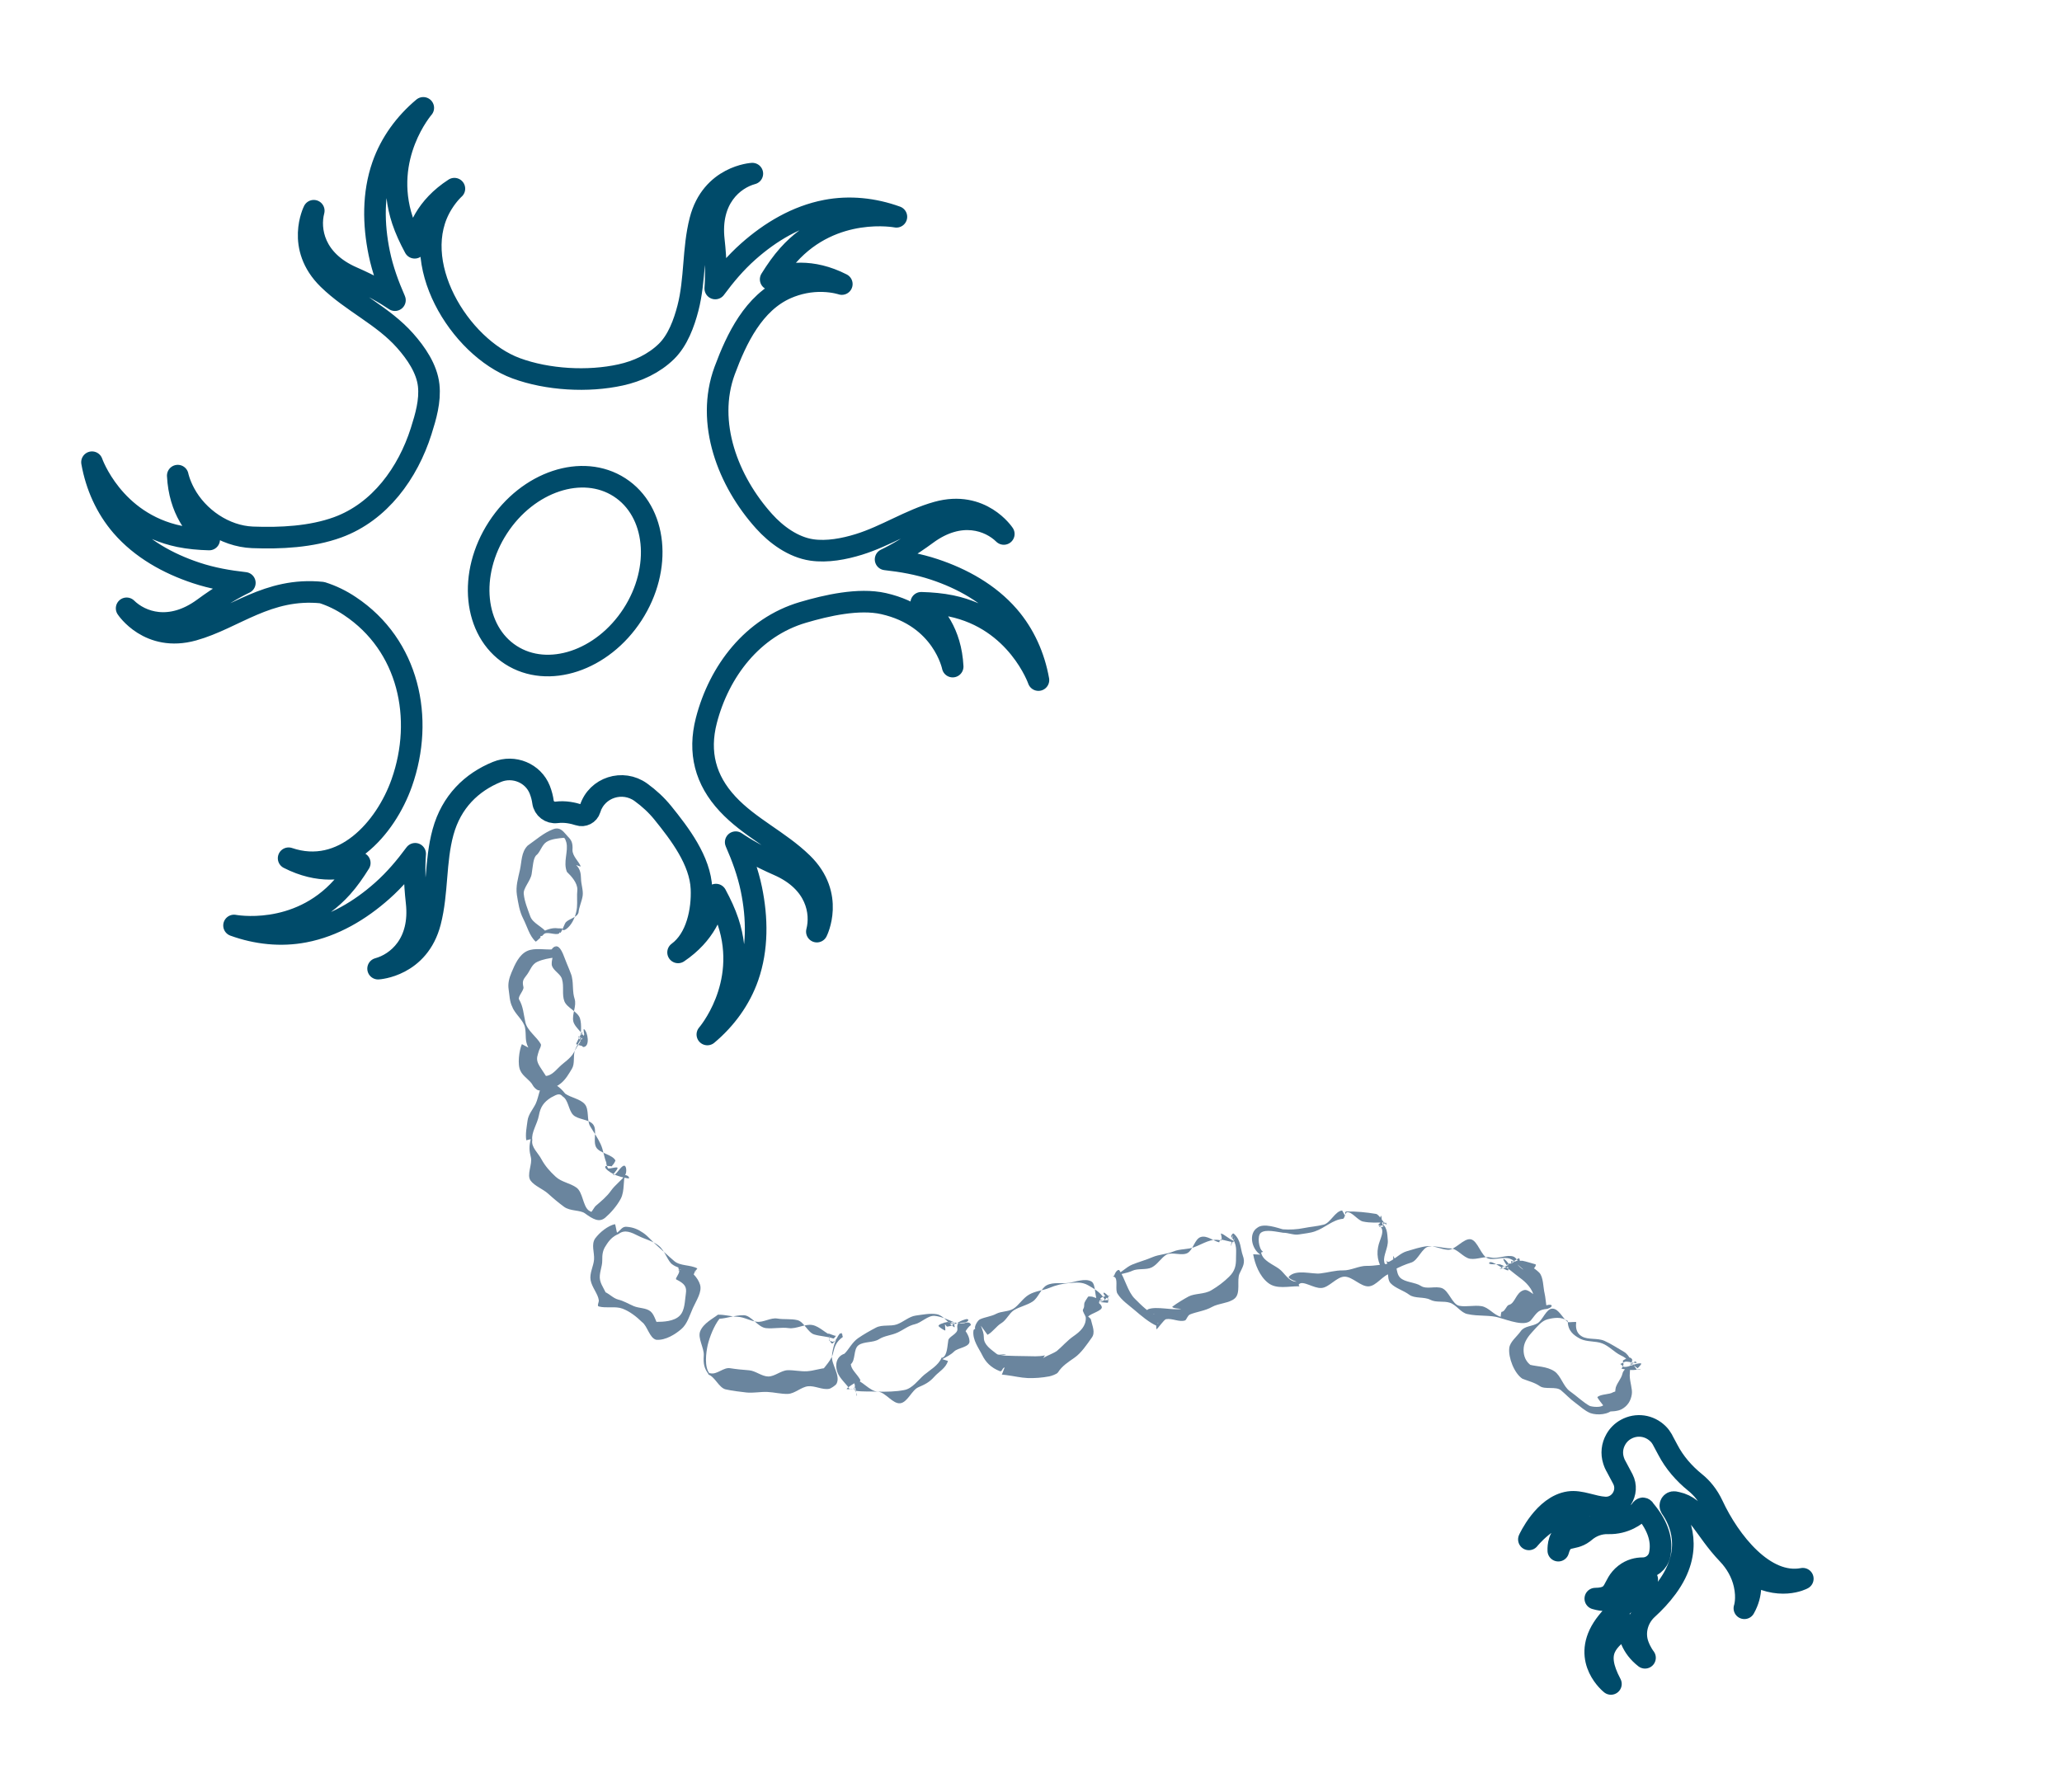 <svg width="191" height="166" viewBox="0 0 191 166" fill="none" xmlns="http://www.w3.org/2000/svg">
<path d="M74.311 79.96C72.194 77.897 69.418 76.66 67.395 74.479C65.333 72.261 64.669 69.711 65.427 66.755C66.611 62.174 69.713 58.112 74.368 56.737C76.567 56.087 79.549 55.406 81.836 55.919C87.337 57.156 88.245 61.756 88.245 61.756C88.082 58.612 86.579 56.806 85.332 55.844C86.303 55.869 87.23 55.956 88.088 56.131C94.247 57.406 96.189 63.005 96.189 63.005C95.801 60.824 94.886 58.762 93.433 57.081C91.622 54.994 89.141 53.613 86.541 52.75C85.037 52.25 83.54 51.994 82.03 51.825C83.02 51.35 84.304 50.613 85.846 49.476C88.959 47.188 91.678 48.188 92.981 49.469C92.981 49.469 90.914 46.314 86.81 47.457C84.279 48.163 82.061 49.663 79.549 50.438C78.196 50.857 76.623 51.157 75.201 50.951C73.478 50.701 71.899 49.544 70.772 48.288C67.445 44.595 65.34 39.177 67.125 34.334C68.222 31.372 69.813 28.041 72.858 26.703C73.917 26.241 75.069 26.01 76.222 26.047C77.287 26.078 77.976 26.316 77.976 26.316C75.17 24.885 72.852 25.278 71.385 25.878C71.899 25.053 72.432 24.291 73.014 23.641C77.2 18.954 83.032 20.085 83.032 20.085C80.946 19.329 78.697 19.085 76.517 19.504C73.798 20.023 71.36 21.479 69.312 23.297C68.128 24.347 67.156 25.51 66.254 26.728C66.336 25.635 66.336 24.16 66.123 22.254C65.69 18.417 67.921 16.567 69.688 16.086C69.688 16.086 65.916 16.292 64.857 20.416C64.174 23.079 64.412 25.878 63.723 28.547C63.36 29.947 62.783 31.521 61.737 32.553C60.584 33.684 59.056 34.39 57.489 34.734C54.469 35.402 50.717 35.19 47.816 34.121C42.522 32.171 37.679 24.172 40.981 18.86C41.544 17.954 42.09 17.479 42.09 17.479C39.446 19.192 38.625 21.391 38.412 22.954C37.948 22.098 37.56 21.254 37.284 20.429C35.311 14.473 39.208 9.993 39.208 9.993C37.51 11.418 36.175 13.236 35.442 15.336C34.534 17.942 34.578 20.779 35.129 23.454C35.449 24.997 35.975 26.422 36.583 27.809C35.674 27.191 34.39 26.453 32.635 25.685C29.089 24.135 28.601 21.291 29.064 19.523C29.064 19.523 27.36 22.885 30.405 25.86C32.592 27.997 35.486 29.253 37.529 31.565C38.537 32.703 39.54 34.152 39.709 35.702C39.865 37.146 39.439 38.596 39.007 39.958C37.785 43.801 35.198 47.42 31.282 48.851C28.832 49.744 25.969 49.882 23.388 49.782C20.794 49.676 18.32 47.963 17.11 45.714C16.603 44.776 16.465 44.064 16.465 44.064C16.628 47.207 18.131 49.013 19.378 49.982C18.407 49.957 17.48 49.869 16.622 49.694C10.463 48.42 8.521 42.82 8.521 42.82C8.909 45.001 9.824 47.063 11.277 48.745C13.088 50.832 15.569 52.213 18.169 53.075C19.673 53.575 21.17 53.831 22.68 54C21.69 54.475 20.406 55.213 18.864 56.35C15.751 58.637 13.032 57.637 11.729 56.356C11.729 56.356 13.796 59.512 17.9 58.368C21.709 57.306 24.791 54.381 29.829 54.9C30.737 55.188 31.602 55.606 32.41 56.15C37.867 59.775 39.32 66.555 37.215 72.523C35.718 76.766 31.771 81.222 26.734 79.51C29.54 80.941 31.858 80.547 33.325 79.947C32.811 80.772 32.278 81.535 31.696 82.184C27.511 86.871 21.678 85.74 21.678 85.74C23.764 86.496 26.013 86.74 28.193 86.322C30.913 85.803 33.35 84.347 35.398 82.528C36.583 81.478 37.554 80.316 38.456 79.097C38.374 80.191 38.374 81.666 38.587 83.572C39.02 87.409 36.789 89.259 35.022 89.74C35.022 89.74 38.794 89.534 39.853 85.409C40.555 82.684 40.291 79.81 41.037 77.091C41.808 74.273 43.687 72.467 46.037 71.511C47.59 70.88 49.389 71.611 50.002 73.173C50.159 73.579 50.253 73.96 50.297 74.298C50.378 74.91 50.949 75.341 51.562 75.26C52.339 75.16 53.085 75.323 53.624 75.498C54.05 75.641 54.513 75.404 54.645 74.973C54.645 74.954 54.657 74.942 54.664 74.923C55.29 72.942 57.684 72.186 59.363 73.398C60.133 73.954 60.816 74.592 61.386 75.292C62.971 77.254 64.863 79.729 64.976 82.328C65.064 84.334 64.544 86.965 62.809 88.234C65.314 86.54 66.104 84.403 66.317 82.878C66.781 83.734 67.169 84.578 67.445 85.403C69.418 91.359 65.521 95.839 65.521 95.839C67.219 94.414 68.554 92.596 69.287 90.496C70.195 87.89 70.151 85.053 69.6 82.378C69.28 80.835 68.754 79.41 68.146 78.022C69.055 78.641 70.339 79.379 72.093 80.147C75.639 81.697 76.128 84.54 75.665 86.309C75.665 86.309 77.375 82.947 74.324 79.972L74.311 79.96ZM47.315 60.675C43.869 58.45 43.336 53.175 46.118 48.888C48.9 44.601 53.95 42.926 57.389 45.151C60.835 47.376 61.367 52.65 58.586 56.937C55.804 61.224 50.754 62.899 47.315 60.675Z" stroke="#004B6A" stroke-width="2" stroke-linecap="round" stroke-linejoin="round"/>
<path d="M52.076 86.009C52.126 86.44 52.665 85.909 52.778 85.759C53.16 85.303 53.392 84.615 53.442 84.078C53.492 83.54 53.417 82.978 53.48 82.434C53.498 81.809 52.941 81.184 52.515 80.778C52.139 79.872 52.671 78.86 52.458 78.035C52.402 77.879 52.352 77.635 52.214 77.616C51.738 77.666 51.061 77.716 50.616 78.004C50.172 78.291 50.034 78.991 49.645 79.26C49.382 79.578 49.363 80.253 49.244 80.984C49.138 81.616 48.43 82.309 48.517 82.834C48.58 83.516 48.887 84.247 49.119 84.897C49.351 85.546 50.228 85.828 50.635 86.396C50.61 86.29 50.096 86.384 50.002 86.453C50.491 86.184 51.105 85.909 51.681 86.003C51.876 86.015 52.07 86.009 52.07 86.009H52.076ZM51.782 86.484C51.425 86.671 50.648 86.253 50.366 86.553C50.234 86.665 50.316 86.69 50.109 86.728C49.94 86.746 50.159 86.971 50.096 86.853C50.096 86.803 49.658 87.265 49.62 87.234C49.044 86.721 48.825 85.809 48.467 85.115C48.11 84.422 48.004 83.672 47.879 82.909C47.759 82.109 47.985 81.385 48.16 80.591C48.336 79.797 48.273 78.954 48.875 78.341C49.627 77.816 50.359 77.154 51.237 76.823C51.957 76.547 52.258 77.16 52.59 77.491C52.922 77.822 53.072 78.066 53.028 78.754C53.028 79.322 53.636 79.841 53.786 80.253C53.799 80.335 53.317 80.097 53.379 80.153C53.793 80.56 53.799 81.028 53.818 81.391C53.818 81.922 54.05 82.497 53.968 83.009C53.887 83.522 53.636 84.022 53.586 84.54C53.467 85.009 52.69 85.115 52.396 85.459C52.245 85.659 51.876 86.834 51.825 86.29C51.926 86.128 51.782 86.49 51.782 86.49V86.484Z" fill="#6A859E"/>
<path d="M77.187 123.786C76.542 123.623 75.965 122.892 75.251 122.755C74.574 122.624 73.76 123.142 73.064 123.042C72.369 122.942 71.642 123.117 70.953 123.042C70.226 122.974 69.594 121.88 68.923 121.849C68.165 121.817 67.275 122.149 66.643 122.174C66.148 122.811 65.74 123.83 65.553 124.611C65.39 125.355 65.239 126.623 65.703 127.223C65.703 127.223 65.653 127.223 65.803 127.223C66.392 127.379 67.019 126.661 67.614 126.754C68.209 126.848 68.779 126.904 69.381 126.948C69.982 126.992 70.558 127.517 71.16 127.523C71.761 127.529 72.35 126.961 72.952 126.942C73.553 126.923 74.161 127.073 74.762 127.036C75.364 126.998 75.959 126.773 76.561 126.736C76.561 126.736 75.79 127.811 75.727 127.592C76.009 126.979 76.968 126.167 77.143 125.442C77.319 124.717 77.45 124.311 78.07 123.861L77.964 123.492C77.801 123.511 77.231 124.455 77.087 124.467C76.968 124.486 76.742 123.998 76.811 123.823C76.892 123.723 77.043 123.892 77.143 123.848C77.225 123.811 76.648 123.848 76.73 123.848C76.755 123.911 77.174 123.792 77.174 123.792L77.187 123.786ZM77.456 123.73C77.369 123.848 76.792 123.48 76.692 123.567C76.68 123.573 76.83 123.836 76.836 123.817C76.88 123.742 76.824 124.192 76.78 124.173C76.78 124.173 77.118 124.323 77.156 124.311C77.3 124.273 77.857 123.755 78.001 123.705C78.121 123.667 77.889 123.53 77.926 123.648C77.958 123.742 77.864 123.473 77.795 123.542C77.369 124.061 77.118 124.93 77.062 125.623C76.987 126.392 77.882 127.436 77.488 128.192C77.406 128.348 76.949 128.648 76.792 128.667C76.172 128.779 75.47 128.36 74.844 128.429C74.217 128.498 73.622 129.11 72.989 129.135C72.356 129.16 71.699 128.979 71.066 128.954C70.433 128.929 69.757 129.073 69.136 129.004C68.516 128.935 67.839 128.854 67.219 128.717C66.599 128.579 66.223 127.542 65.621 127.348C65.521 127.317 65.678 127.373 65.621 127.292C65.239 126.779 65.133 126.354 65.189 125.573C65.239 124.892 64.594 123.961 64.863 123.317C65.17 122.58 66.041 122.161 66.499 121.799C67.113 121.78 67.708 121.967 68.322 121.992C68.936 122.017 69.5 122.38 70.107 122.455C70.715 122.53 71.398 122.049 72.006 122.155C72.613 122.261 73.271 122.155 73.873 122.305C74.474 122.455 74.831 123.455 75.42 123.63C76.009 123.805 76.611 123.805 77.193 124.005C77.256 124.03 77.45 123.73 77.45 123.73H77.456Z" fill="#6A859E"/>
<path d="M64.544 117.824C63.836 117.599 62.896 117.593 62.301 117.155C61.856 116.887 61.631 115.912 61.023 115.412C60.484 114.968 59.726 114.799 59.162 114.512C58.467 114.162 57.871 113.875 57.301 114.318C56.75 114.537 56.412 114.918 56.117 115.406C55.829 115.824 55.779 116.212 55.785 116.774C55.798 117.362 55.453 117.999 55.585 118.599C55.71 119.174 56.18 119.686 56.299 120.293L55.823 119.624C56.337 119.73 56.75 120.274 57.27 120.399C57.765 120.518 58.185 120.78 58.692 120.999C59.193 121.217 59.851 121.149 60.265 121.499C60.678 121.849 60.741 122.58 61.117 122.955C61.117 122.955 60.691 122.642 60.835 122.461C61.424 122.461 62.432 122.424 62.959 121.892C63.46 121.392 63.429 120.468 63.529 119.855C63.636 119.193 63.397 118.912 62.639 118.53C62.495 118.443 63.034 117.912 62.89 117.687C62.614 116.793 63.535 117.462 63.999 117.618C64.199 117.699 64.5 117.493 64.331 117.787C64.306 117.824 64.538 117.824 64.538 117.824H64.544ZM64.431 117.718C64.368 117.743 64.237 118.168 64.206 118.149C63.805 117.949 63.172 117.493 62.846 117.668C62.89 117.668 62.859 117.73 62.827 117.712C62.808 117.68 63.022 117.624 63.09 117.649C63.115 117.649 63.115 117.337 63.141 117.343C64.011 117.649 64.657 118.387 64.845 119.018C65.045 119.686 64.506 120.468 64.18 121.186C63.88 121.861 63.654 122.674 63.109 123.13C62.57 123.598 61.662 124.186 60.797 124.123C60.164 123.986 59.97 122.836 59.475 122.486C58.937 121.961 58.323 121.486 57.658 121.236C56.994 120.986 56.186 121.224 55.466 121.036C55.271 120.986 55.491 120.643 55.466 120.461C55.391 119.861 54.827 119.268 54.708 118.605C54.589 117.943 54.983 117.312 55.027 116.674C55.071 116.037 54.745 115.299 55.127 114.737C55.566 114.143 56.312 113.562 56.95 113.412C57.026 113.4 57.113 114.237 57.17 114.193C57.521 113.943 57.633 113.6 58.078 113.656C58.68 113.706 59.106 113.893 59.588 114.225C60.071 114.556 60.421 115.031 60.847 115.387C61.386 115.868 61.913 116.374 62.464 116.837C63.015 117.299 63.936 117.162 64.582 117.505C64.619 117.524 64.425 117.724 64.425 117.724L64.431 117.718Z" fill="#6A859E"/>
<path d="M88.433 122.524C87.832 122.267 87.161 121.955 86.572 121.905C85.952 121.855 85.35 122.542 84.743 122.68C84.135 122.817 83.703 123.192 83.133 123.455C82.562 123.717 81.936 123.736 81.41 124.074C80.883 124.411 80.006 124.261 79.518 124.63C79.029 124.998 79.273 125.998 78.81 126.386C78.847 126.892 79.374 127.273 79.687 127.829C79.768 127.992 79.117 128.467 79.142 128.661C79.179 128.798 79.474 129.254 79.361 129.323L79.073 127.761C79.831 127.836 80.551 128.917 81.328 128.929C82.105 128.942 83.001 128.929 83.753 128.779C84.517 128.648 85.075 127.817 85.601 127.373C86.127 126.929 86.91 126.511 87.218 125.792C87.28 125.655 87.192 125.83 87.318 125.773C87.744 125.567 87.75 124.68 87.838 124.186C87.863 123.824 88.734 123.58 88.683 123.111C88.596 122.417 88.903 122.58 89.404 122.524C89.824 122.386 89.774 122.099 89.354 122.249C88.721 122.442 88.345 122.849 87.719 122.905C87.681 122.905 87.456 122.542 87.418 122.542C87.562 122.505 87.737 122.542 87.55 122.53C87.65 122.536 87.919 122.48 88.032 122.486C88.163 122.486 88.214 122.724 88.339 122.774C88.439 122.686 88.439 122.524 88.439 122.524H88.433ZM88.32 122.567C88.088 122.699 87.8 122.567 87.537 122.63C87.512 122.63 87.587 123.261 87.556 123.261C87.481 123.274 86.923 122.911 86.936 122.836C86.936 122.667 87.506 122.542 87.618 122.505C88.07 122.361 89.047 122.742 89.454 122.542C89.454 122.542 89.912 122.417 89.93 122.774C89.749 122.855 89.523 123.199 89.442 123.324C89.454 123.324 89.247 123.105 89.241 123.092C89.241 123.092 89.272 123.011 89.272 123.017C89.304 123.199 89.799 123.674 89.805 124.274C89.805 124.811 88.734 124.861 88.389 125.198C88.044 125.536 87.687 125.692 87.286 125.917L87.813 126.086C87.581 126.786 86.954 127.079 86.547 127.542C86.09 128.061 85.67 128.261 85.062 128.523C84.455 128.786 84.06 129.935 83.377 130.004C82.694 130.073 82.036 129.01 81.366 128.935C80.545 128.879 80 128.96 79.204 128.842C78.891 128.536 79.367 128.517 79.217 128.111C79.11 128.161 78.409 128.579 78.427 128.698L79.023 128.717C79.023 128.742 78.697 128.723 78.697 128.717C78.54 128.329 77.782 127.761 77.557 127.098C77.319 126.392 77.5 125.655 78.214 125.417C78.609 125.055 78.91 124.367 79.493 123.967C79.981 123.63 80.57 123.292 81.147 122.992C81.723 122.692 82.487 122.905 83.082 122.692C83.678 122.48 84.21 121.961 84.818 121.88C85.426 121.799 86.171 121.643 86.779 121.755C87.387 121.868 87.85 122.592 88.389 122.961C88.514 123.005 88.32 122.574 88.32 122.574V122.567Z" fill="#6A859E"/>
<path d="M53.812 96.395C53.774 95.733 53.912 94.977 53.724 94.352C53.536 93.727 52.515 93.377 52.277 92.758C52.038 92.14 52.258 91.371 52.063 90.74C51.976 90.271 51.324 89.977 51.143 89.515C50.961 89.052 51.456 88.228 51.174 87.853C51.249 87.915 51.374 88.296 51.531 88.096C51.663 87.859 51.738 87.959 51.763 87.971C51.75 87.946 51.412 87.696 51.412 87.703C51.431 87.753 51.631 87.84 51.663 87.884C51.807 88.09 51.619 88.671 51.374 88.709C50.848 88.778 50.309 88.865 49.789 89.096C49.269 89.327 49.144 89.834 48.837 90.265C48.53 90.696 48.33 90.808 48.486 91.452C48.549 91.74 47.941 92.333 48.079 92.59C48.48 93.271 48.492 93.958 48.668 94.721C48.843 95.483 49.714 96.052 50.09 96.72C50.172 96.877 49.99 97.158 49.933 97.308C49.796 97.77 49.651 98.045 49.833 98.489C50.009 98.92 50.61 99.645 50.836 100.157C50.641 100.339 50.109 99.876 50.291 99.683C50.936 99.764 51.331 99.326 51.794 98.858C52.201 98.445 52.853 98.07 53.147 97.514C53.467 96.908 53.887 96.339 54.106 95.883C54.137 95.764 53.981 95.302 54.106 95.352C54.432 95.583 54.695 96.964 54.037 97.001C53.943 97.008 53.799 96.683 53.711 96.67C53.705 96.67 54.031 96.945 54.043 96.939C54.056 96.939 53.404 96.777 53.367 96.733C53.342 96.702 53.83 95.789 53.812 95.814C53.874 95.827 53.83 96.395 53.83 96.395H53.812ZM53.724 96.383C53.68 96.395 53.993 96.245 53.956 96.208C53.918 96.164 53.53 95.989 53.542 95.989C53.58 95.977 53.711 96.439 53.743 96.433C53.824 96.433 53.667 96.508 53.642 96.452C53.599 96.358 54.05 95.708 53.943 95.633C53.943 95.633 53.812 95.764 53.893 95.92C53.786 96.464 53.423 96.783 53.248 97.326C53.072 97.87 53.267 98.526 52.978 99.008C52.69 99.489 52.396 100.007 51.944 100.37C51.425 100.789 50.566 101.139 49.889 101.014C49.695 100.982 49.426 100.707 49.351 100.545C49.106 100.064 48.43 99.72 48.211 99.207C47.91 98.639 48.085 97.308 48.342 96.733C48.342 96.733 49.144 97.164 48.937 97.045C48.593 96.383 48.762 95.92 48.636 95.221C48.511 94.521 47.697 93.952 47.452 93.277C47.202 92.802 47.196 92.196 47.114 91.658C47.033 91.121 47.158 90.615 47.383 90.09C47.703 89.321 48.085 88.465 48.806 88.115C49.526 87.765 50.522 88.028 51.262 87.946C51.262 87.946 51.236 88.146 51.061 88.384C50.986 88.265 51.099 87.996 51.055 87.853C51.074 87.846 51.03 88.109 51.174 87.853C51.612 87.421 51.944 87.784 52.264 88.659C52.552 89.434 52.978 90.327 52.984 90.584C53.122 91.208 53.01 91.877 53.223 92.533C53.436 93.189 52.959 93.964 53.104 94.621C53.248 95.277 54.35 95.914 54.3 96.589C54.288 96.652 53.743 96.383 53.743 96.383H53.724Z" fill="#6A859E"/>
<path d="M57.007 107.513C56.731 106.95 55.516 106.844 55.215 106.276C54.914 105.707 55.322 104.732 54.965 104.207C54.607 103.682 53.523 103.738 53.085 103.282C52.646 102.826 52.659 101.901 52.108 101.57C51.782 101.17 51.4 101.52 51.036 101.682C50.36 102.114 50.059 102.551 49.915 103.345C49.771 104.138 49.194 104.913 49.307 105.619C49.175 106.276 49.865 106.825 50.159 107.407C50.497 108.019 50.923 108.513 51.475 109.019C52.026 109.525 52.809 109.6 53.398 110.025C53.987 110.45 53.987 111.694 54.513 112.125C54.601 112.194 54.739 112.262 54.77 112.269C54.814 112.287 55.065 111.8 55.196 111.706C55.679 111.287 56.205 110.863 56.593 110.313C56.982 109.763 57.552 109.381 57.928 108.856C57.928 108.856 58.329 108.938 58.254 109.181C57.865 109.138 57.157 108.956 56.788 108.75C56.581 108.657 56.005 108.282 56.061 108.088C56.092 107.907 56.819 108.138 56.687 108.007C56.907 107.8 57.013 107.507 57.013 107.507L57.007 107.513ZM56.312 108.238C56.481 108.313 57.207 108.044 57.201 108.207C57.214 108.388 56.706 108.813 56.819 108.85C57.057 108.925 57.483 108.025 57.803 107.994C58.041 107.963 58.059 108.619 57.928 108.813C57.69 109.275 57.89 110.306 57.502 111.05C57.145 111.725 56.55 112.394 56.067 112.806C55.503 113.287 54.921 112.95 54.169 112.4C53.718 112.087 52.816 112.219 52.252 111.806C51.757 111.444 51.243 111.013 50.767 110.581C50.291 110.15 49.508 109.875 49.144 109.369C48.762 108.838 49.332 107.832 49.175 107.225C49.019 106.619 48.994 106.201 49.163 105.538L48.749 105.638C48.655 105.038 48.787 104.438 48.862 103.838C48.937 103.238 49.345 102.807 49.62 102.257C49.94 101.57 49.965 100.551 50.504 100.351C51.118 100.126 51.863 100.682 52.352 101.32C52.891 101.695 53.749 101.807 54.169 102.295C54.589 102.782 54.332 103.776 54.664 104.338C54.996 104.901 55.365 105.401 55.635 105.994C55.904 106.588 55.923 107.107 56.161 107.7C56.161 108 56.33 108.244 56.33 108.244L56.312 108.238Z" fill="#6A859E"/>
<path d="M151.686 126.754C151.147 126.398 150.746 125.83 150.145 125.573C149.531 125.28 149.036 124.692 148.403 124.455C147.77 124.217 147.012 124.336 146.398 124.042C145.747 123.699 145.22 123.286 145.22 122.38C145.22 122.38 145.296 122.38 145.151 122.349C144.631 121.974 143.917 122.08 143.353 122.224C142.79 122.367 142.389 122.911 141.981 123.342C141.574 123.774 141.204 124.28 141.142 124.823C141.079 125.367 141.204 126.011 141.743 126.442C142.345 126.604 143.272 126.573 143.974 127.036C144.575 127.423 144.801 128.448 145.408 128.879C146.054 129.335 146.655 129.923 147.238 130.242C147.476 130.342 148.278 130.417 148.497 130.192C148.497 130.192 147.914 129.467 147.965 129.423C148.322 129.135 149.086 129.204 149.412 128.985C149.7 128.848 149.587 129.042 149.637 128.704C149.675 128.236 150.176 127.767 150.289 127.254C150.402 126.742 150.997 126.629 151.316 126.236C151.316 126.236 151.511 125.986 151.598 126.28C151.423 126.28 150.69 126.092 150.514 126.161C150.439 126.18 150.02 126.423 150.051 126.367C150.082 126.305 150.383 126.623 150.339 126.604C150.74 126.779 151.567 126.217 152.018 126.317C152.093 126.373 151.692 126.761 151.692 126.761L151.686 126.754ZM151.962 126.817C151.417 126.979 150.784 126.942 150.207 126.798C150.145 126.804 150.245 126.773 150.339 126.554C150.471 126.292 150.245 126.117 150.358 126.023C150.659 125.867 151.053 125.536 151.222 126.048C151.241 126.123 151.222 125.973 151.185 126.042C150.972 126.429 150.984 126.992 150.959 127.442C150.978 128.092 151.222 128.673 151.154 129.154C151.066 129.792 150.746 130.26 150.226 130.548C149.85 130.754 149.312 130.773 148.566 130.779C148.566 130.779 149.368 130.26 149.443 130.529C149.023 131.06 147.971 131.141 147.313 130.916C146.762 130.685 146.392 130.304 145.91 129.954C145.427 129.604 145.045 129.179 144.588 128.798C144.13 128.417 143.115 128.754 142.633 128.417C142.15 128.079 141.587 127.954 141.029 127.736C140.271 127.254 139.695 125.761 139.801 124.886C139.864 124.305 140.528 123.811 140.866 123.324C141.204 122.836 141.906 122.892 142.407 122.599C142.909 122.305 143.216 121.236 143.798 121.236C144.381 121.236 144.713 122.099 145.22 122.48C145.302 122.542 146.016 122.411 146.004 122.505C145.941 122.936 145.985 123.505 146.53 123.811C147.106 124.148 147.977 123.936 148.61 124.217C149.243 124.498 149.832 124.898 150.414 125.23C150.997 125.561 151.16 126.367 151.617 126.879C151.674 126.954 151.968 126.842 151.968 126.842L151.962 126.817Z" fill="#6A859E"/>
<path d="M101.778 120.793C101.327 120.199 101.558 118.962 101.082 118.712C100.487 118.399 99.597 118.768 98.977 118.855C98.388 118.937 97.568 118.762 96.972 119.062C96.427 119.337 96.183 120.23 95.65 120.58C95.118 120.93 94.435 121.061 93.921 121.38C93.47 121.674 93.219 122.305 92.756 122.58C92.292 122.855 91.954 123.411 91.472 123.661L90.858 122.817C91.033 123.324 91.127 123.467 91.133 123.936C91.133 124.592 91.797 125.017 92.311 125.423C92.53 125.617 92.906 125.392 93.207 125.511L92.336 125.555C92.499 125.48 92.963 125.586 93.126 125.592C93.733 125.617 94.36 125.63 94.993 125.636C95.625 125.642 96.202 125.698 96.791 125.567C96.791 125.567 96.195 126.536 96.12 126.286C96.465 125.717 97.442 125.48 97.893 125.161C98.388 124.748 98.883 124.167 99.46 123.774C100.061 123.355 100.612 122.849 100.575 122.061C100.544 121.849 100.243 121.486 100.312 121.33C100.424 121.099 100.418 121.124 100.431 120.818C100.437 120.599 100.681 120.324 100.775 120.149C100.819 120.068 101.082 120.136 101.17 120.13L102.229 120.48C102.354 120.48 102.586 120.055 102.711 120.055C102.893 120.043 102.855 119.986 102.711 120.03C102.517 120.055 102.191 120.105 102.028 120.211C101.809 120.368 101.79 120.805 101.79 120.805L101.778 120.793ZM101.765 120.618C101.765 120.618 102.599 120.699 102.611 120.693C102.743 120.555 102.53 120.186 102.699 120.111C102.692 120.124 102.329 119.693 102.229 119.768C102.135 119.905 102.705 120.424 102.749 120.418C102.461 120.499 101.508 120.455 101.201 120.53C101.201 120.53 101.477 120.249 101.596 120.33C101.515 120.611 101.978 120.749 102.053 121.068C102.16 121.43 101.001 121.686 100.794 121.98C100.794 121.98 100.938 122.074 101.038 122.211C101.176 122.842 101.502 123.455 101.107 123.955C100.656 124.586 100.161 125.336 99.541 125.773C98.921 126.211 98.407 126.517 97.994 127.148C97.9 127.304 97.367 127.479 97.198 127.511C96.54 127.636 95.826 127.692 95.193 127.667C94.56 127.642 93.896 127.479 93.251 127.398C93.201 127.386 92.844 127.348 92.787 127.342C92.825 127.342 93.025 126.723 93.063 126.692C92.844 126.692 92.837 127.086 92.631 127.036C91.779 126.711 91.296 126.18 90.989 125.555C90.682 124.93 90.062 124.142 90.168 123.286C90.181 123.117 90.344 123.136 90.325 123.099C90.231 122.886 90.557 122.33 90.764 122.23C91.24 122.011 91.804 121.967 92.273 121.718C92.743 121.468 93.382 121.53 93.84 121.261C94.36 120.955 94.736 120.268 95.331 119.93C95.926 119.593 96.597 119.561 97.192 119.318C97.824 119.055 98.382 118.924 99.002 118.874C99.666 118.818 100.205 118.737 100.794 119.074C101.289 119.362 101.916 119.686 102.31 120.349C102.298 120.605 101.765 120.618 101.765 120.618Z" fill="#6A859E"/>
<path d="M141.518 117.949C141.042 117.887 140.647 116.562 140.183 116.412C139.576 116.199 138.755 116.662 138.128 116.506C137.502 116.349 136.819 116.712 136.18 116.618C135.541 116.524 134.996 115.662 134.35 115.656C133.705 115.649 133.003 115.4 132.364 115.481C131.725 115.562 131.356 116.768 130.735 116.962C130.115 117.156 129.658 117.362 129.075 117.668L129.05 116.349C129.42 116.874 129.238 117.912 129.689 118.362C130.14 118.812 131.08 118.78 131.613 119.13C132.145 119.48 132.972 119.112 133.58 119.343C134.225 119.612 134.526 120.849 135.171 120.974C135.817 121.099 136.543 120.899 137.22 121.005C137.897 121.111 138.329 121.799 139.005 121.993C139.005 121.993 139.031 121.536 139.106 121.524C139.381 121.543 139.551 120.936 139.757 120.893C140.352 120.761 140.396 119.762 141.129 119.53C141.574 119.368 142.038 120.049 142.42 120.074C142.339 120.599 142.132 120.193 141.7 120.505C141.474 120.118 142.157 120.368 142.094 120.161C141.975 119.424 141.355 118.787 140.785 118.38C140.215 117.974 139.588 117.331 138.949 117.137C138.755 117.093 137.865 117.199 137.934 117.006C138.103 116.624 139.4 117.762 139.72 117.687C139.72 117.687 139.645 117.074 139.726 117.074C139.764 117.074 139.338 116.549 139.256 116.643C139.206 116.712 139.626 117.312 139.657 117.337C139.507 117.168 139.726 117.031 139.952 117.062C140.133 117.081 140.816 116.768 141.004 116.799C141.286 116.843 141.975 117.062 142.251 117.137C142.332 117.456 141.524 117.955 141.524 117.955L141.518 117.949ZM141.825 117.98C141.292 118.055 140.497 116.837 139.964 116.824C140.014 116.831 139.939 117.212 139.952 117.062C139.977 116.999 140.678 116.518 140.722 116.574C141.098 117.168 139.2 117.499 138.868 117.568C138.868 117.568 138.987 117.549 139.219 117.324C139.776 117.399 140.352 116.593 140.885 116.818C141.418 117.043 142.169 117.493 142.57 117.893C142.971 118.293 142.934 119.255 143.078 119.849C143.14 120.061 143.222 120.93 143.234 120.93C143.823 120.749 143.93 121.068 143.335 121.255C142.501 121.349 142.433 121.518 141.825 122.292C141.286 122.942 139.682 122.299 138.893 122.086C138.091 121.805 136.951 121.968 135.948 121.743C135.328 121.636 134.927 120.905 134.325 120.699C133.724 120.493 133.035 120.705 132.477 120.411C131.92 120.118 131.03 120.324 130.529 119.943C130.027 119.562 129.232 119.343 128.806 118.88C128.38 118.418 128.718 117.312 128.386 116.768C128.254 116.574 128.449 116.987 128.668 116.893C129.282 116.606 129.708 116.087 130.328 115.912C130.948 115.737 131.556 115.518 132.202 115.45C132.847 115.381 133.467 115.749 134.125 115.787C134.783 115.824 135.585 114.687 136.236 114.812C136.888 114.937 137.201 116.399 137.84 116.587C138.479 116.774 139.262 116.387 139.876 116.618C140.49 116.849 140.616 117.412 141.211 117.681C141.411 117.949 141.812 117.962 141.812 117.962L141.825 117.98Z" fill="#6A859E"/>
<path d="M128.317 113.243C127.622 113.262 126.932 113.312 126.262 113.168C125.786 113.081 125.235 112.244 124.777 112.306C124.608 112.319 124.57 112.887 124.389 112.918C123.48 112.981 122.716 113.768 121.795 114.081C121.338 114.243 120.805 114.275 120.323 114.362C119.84 114.45 119.339 114.2 118.85 114.206C118.286 114.131 117.24 113.856 116.795 114.206C116.432 114.487 116.589 115.699 116.971 115.949C117.065 116.012 116.795 115.974 116.82 116.074C116.99 116.806 117.885 117.118 118.487 117.555C119.007 117.937 119.358 118.768 120.141 118.743C120.348 118.837 119.276 118.487 119.377 118.28C120.053 117.543 121.551 118.074 122.302 117.974C123.023 117.893 123.687 117.68 124.414 117.693C125.141 117.705 125.88 117.262 126.6 117.274C127.321 117.287 128.016 117.137 128.724 117.056C128.724 117.056 128.906 118.037 128.442 118.112C127.728 117.374 127.477 116.424 127.647 115.556C127.753 114.837 128.43 113.956 127.722 113.518C127.659 113.481 127.722 113.468 127.672 113.4C127.665 113.375 127.759 113.625 127.797 113.481C127.922 113.281 127.784 112.637 127.929 112.637C127.979 112.65 128.041 113.606 128.085 113.625C128.091 113.631 128.129 113.218 128.179 113.237C128.204 113.193 128.329 113.237 128.329 113.237L128.317 113.243ZM128.386 113.268C128.21 113.387 127.903 113.568 127.703 113.637C127.697 113.637 128.085 113.718 128.148 113.625C128.173 113.525 127.609 113.475 127.628 113.481C127.665 113.506 127.903 113.206 127.941 113.237C127.96 113.256 127.778 113.262 127.797 113.268C128.517 113.537 128.492 114.243 128.549 114.906C128.605 115.568 128.11 116.324 128.217 116.874C128.242 117.499 129.482 117.524 129.019 118.112C128.931 118.212 128.943 117.943 128.818 117.968C128.098 118.118 127.49 119.149 126.763 119.174C126.036 119.199 125.291 118.287 124.558 118.274C123.825 118.262 123.117 119.287 122.396 119.324C121.682 119.374 120.686 118.593 120.323 118.974C120.222 119.068 120.454 119.174 120.323 119.168C119.377 119.143 118.249 119.48 117.459 118.849C116.664 118.23 116.231 117.087 116.081 116.199L116.745 116.237C115.906 115.687 115.649 114.262 116.463 113.743C117.052 113.268 118.38 113.775 118.819 113.887C119.464 113.937 120.16 113.9 120.761 113.775C121.363 113.65 122.02 113.612 122.628 113.45C123.236 113.287 123.687 112.194 124.32 112.144C124.32 112.144 124.627 112.693 124.589 112.619C124.702 112.469 124.483 112.287 124.721 112.237C125.648 112.219 126.563 112.312 127.465 112.462C127.772 112.531 128.148 113.337 128.417 113.45C128.467 113.456 128.38 113.268 128.38 113.268H128.386Z" fill="#6A859E"/>
<path d="M112.948 115.099C112.353 114.949 111.796 114.431 111.232 114.6C110.668 114.768 110.524 115.787 110.004 116.081C109.484 116.374 108.575 115.968 108.074 116.218C107.56 116.512 107.222 117.143 106.696 117.412C106.17 117.68 105.411 117.48 104.879 117.73C104.346 117.98 103.726 118.012 103.181 118.237C103.181 118.237 103.375 117.587 103.67 117.662C104.209 118.424 104.459 119.686 105.123 120.324C105.731 120.924 106.383 121.617 107.178 121.899C107.535 122.017 107.698 122.255 107.404 122.48C107.122 122.686 107.04 122.38 106.79 122.405C106.27 122.405 105.881 121.555 106.364 121.286C107.153 120.999 108.6 121.411 109.427 121.261C109.427 121.261 108.506 121.205 108.594 121.055C109.039 120.718 109.659 120.349 110.098 120.111C110.668 119.811 111.551 119.918 112.19 119.543C112.829 119.168 113.381 118.743 113.851 118.28C114.402 117.743 114.502 117.23 114.49 116.531C114.477 115.962 114.646 115.274 114.045 114.581C114.045 114.581 114.014 114.418 114.139 114.362C114.151 114.406 114.095 114.968 114.151 115.006C114.245 115.062 114.383 114.699 114.321 114.724C114.277 114.743 114.27 115.087 114.252 115.081C113.995 115.062 113.349 114.862 113.08 114.837C112.948 114.956 112.93 115.106 112.93 115.106L112.948 115.099ZM113.086 114.275C113.349 114.293 114.026 114.931 114.245 114.924C114.17 114.962 114.014 115.399 114.051 115.437C113.938 115.374 114.252 114.612 114.164 114.487C114.07 114.35 114.22 114.193 114.321 114.325C114.966 114.912 114.903 115.737 115.11 116.287C115.386 117.018 115.11 117.349 114.815 117.993C114.54 118.593 114.953 119.793 114.371 120.293C113.851 120.743 112.88 120.73 112.253 121.086C111.627 121.442 110.843 121.524 110.229 121.774C109.985 121.892 109.929 122.224 109.785 122.324C109.246 122.517 108.588 122.111 108.024 122.211C107.817 122.224 107.247 123.124 107.109 123.149C107.122 123.149 107.084 122.692 107.097 122.686C107.554 122.449 107.329 122.28 106.846 122.28L106.909 122.267C106.884 122.267 106.89 121.724 106.89 121.724C106.89 121.736 106.984 121.642 106.865 121.736C106.884 122.167 107.454 122.517 107.159 122.836C106.483 122.555 105.65 121.849 105.098 121.374C104.547 120.899 103.895 120.474 103.513 119.855C103.288 119.511 103.532 118.693 103.319 118.38C103.15 118.187 102.937 118.293 103.175 118.212C103.795 117.987 104.277 117.399 104.891 117.149C105.505 116.899 106.144 116.731 106.752 116.468C107.36 116.206 108.08 116.206 108.688 115.943C109.296 115.681 110.029 115.781 110.643 115.531C111.457 115.231 112.203 114.668 113.086 114.924C113.268 114.899 113.08 114.275 113.08 114.275H113.086Z" fill="#6A859E"/>
<path d="M166.992 146.258C163.446 146.94 160.2 142.79 158.647 139.453C158.208 138.516 157.632 137.834 157.018 137.341C155.984 136.503 155.101 135.491 154.487 134.31C154.324 134.004 154.161 133.697 153.998 133.397V133.385C153.885 133.191 153.76 133.01 153.603 132.854C152.782 132.029 151.586 131.885 150.627 132.41C150.22 132.629 149.894 132.954 149.669 133.354C149.324 133.954 149.255 134.654 149.456 135.291C149.456 135.31 149.468 135.328 149.474 135.347C149.493 135.403 149.518 135.466 149.537 135.522C149.562 135.591 149.593 135.66 149.631 135.722C149.637 135.735 149.644 135.747 149.65 135.76V135.772H149.656C149.882 136.185 150.107 136.61 150.327 137.034C150.953 138.259 150.026 139.74 148.647 139.659C147.526 139.597 146.411 139.003 145.339 139.159C143.021 139.503 141.618 142.615 141.618 142.615C141.618 142.615 143.397 140.372 145.496 140.209C146.348 140.14 146.724 141.284 145.978 141.709C145.615 141.915 145.208 142.028 144.945 142.146C144.274 142.459 144.343 143.659 144.343 143.659C144.801 142.04 145.621 142.796 146.674 142.003C146.712 141.971 146.755 141.94 146.793 141.909C147.394 141.39 148.159 141.103 148.954 141.128C150.521 141.178 151.586 140.34 151.924 139.984C151.987 139.915 152.156 139.497 152.388 139.928C153.678 141.478 153.985 142.821 153.735 144.021C153.584 144.759 152.927 145.284 152.168 145.284C151.667 145.284 151.078 145.409 150.527 145.833C149.23 146.84 149.869 148.077 147.77 148.102C147.852 148.127 149.211 148.552 149.788 147.877C150.314 147.258 151.009 145.746 152.582 146.327C151.31 147.971 149.387 149.389 148.466 150.833C146.524 153.883 149.218 156.007 149.218 156.007C147.601 152.958 148.829 152.014 150.803 150.52C150.821 151.37 151.11 152.601 152.375 153.583C152.338 153.533 152.012 153.12 151.755 152.439C151.304 151.252 151.667 149.908 152.613 149.052C153.215 148.502 153.835 147.858 154.418 147.065C156.943 143.621 155.602 140.853 154.787 139.697C154.787 139.697 154.787 139.69 154.781 139.684C154.612 139.447 154.812 139.115 155.101 139.159C155.176 139.172 155.251 139.184 155.32 139.203C157.337 139.64 157.826 141.653 160.044 143.977C160.789 144.759 161.341 145.721 161.579 146.777C161.886 148.133 161.579 148.996 161.579 148.996C162.349 147.627 162.193 146.396 161.898 145.577C164.768 147.471 166.979 146.265 166.979 146.265L166.992 146.258Z" stroke="#004B6A" stroke-width="2" stroke-linecap="round" stroke-linejoin="round"/>
</svg>

